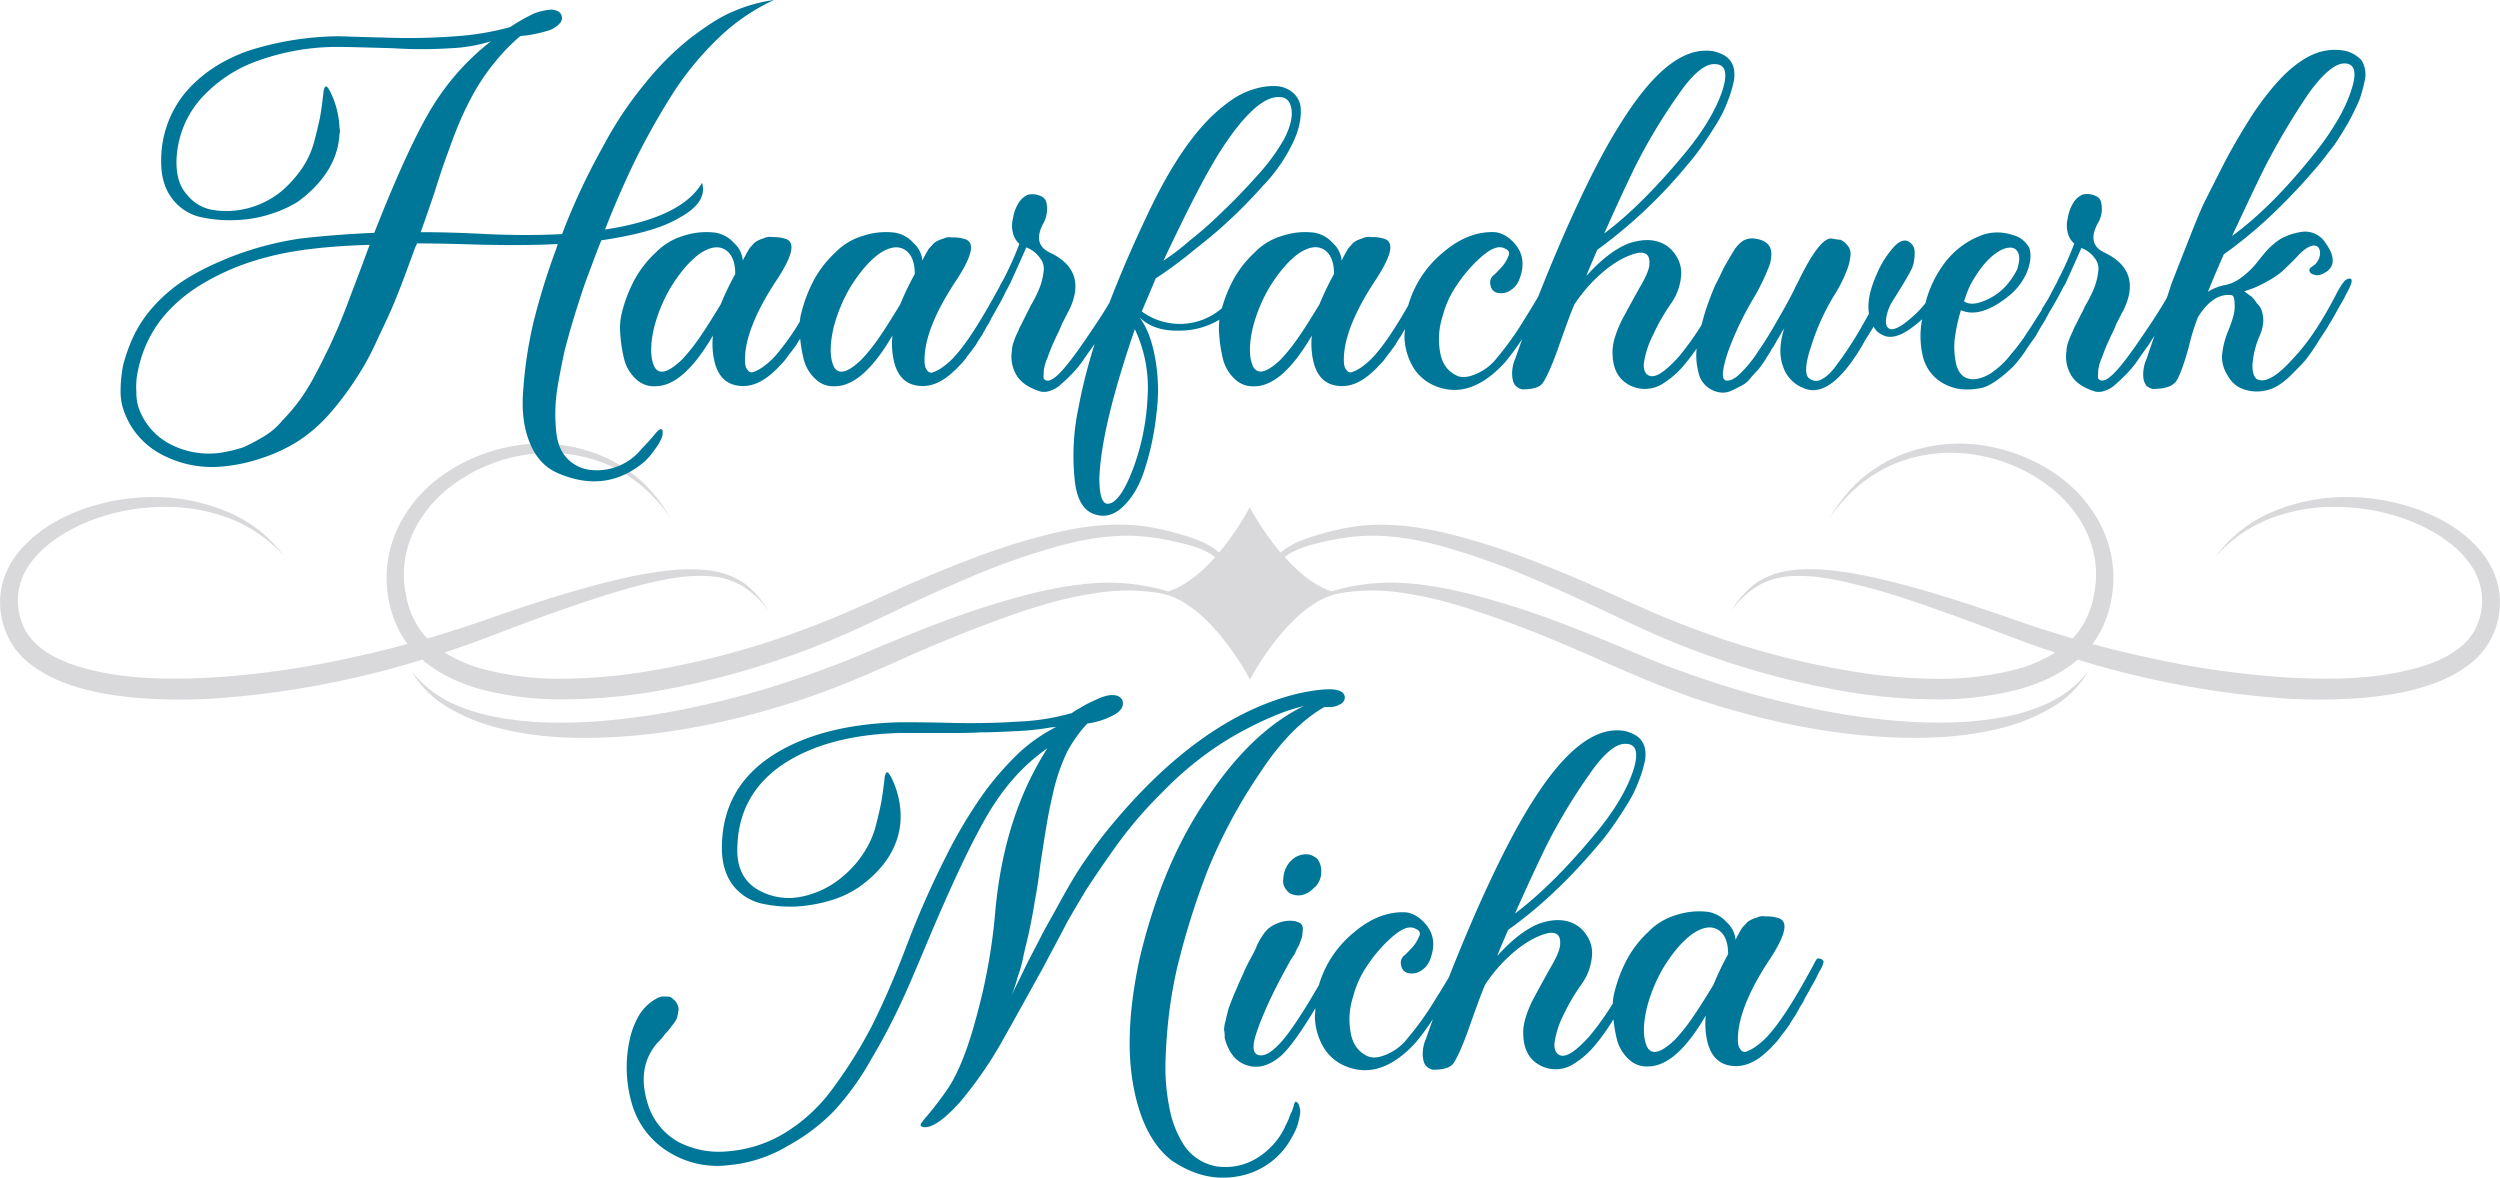 <svg id="Ebene_1" data-name="Ebene 1" xmlns="http://www.w3.org/2000/svg" viewBox="0 0 834.42 393.08"><defs><style>.cls-1{fill:#d9d8db;}.cls-1,.cls-2{fill-rule:evenodd;}.cls-2{fill:#079;}</style></defs><path class="cls-1" d="M698.15,225.77a308.59,308.59,0,0,0,69.81,13,187.43,187.43,0,0,0,24.85-.2c8.29-.72,16.68-2,24.75-5.05a43.47,43.47,0,0,0,11.51-6.33,25.25,25.25,0,0,0,8.22-11,26.5,26.5,0,0,0,1.5-13.49,27.51,27.51,0,0,0-5.45-12.3c-5.49-7-13.09-11.55-20.94-14.51a70.82,70.82,0,0,0-24.59-4.39,63.21,63.21,0,0,0-24.29,4.78,45.28,45.28,0,0,0-19.23,14.95A47.32,47.32,0,0,1,764.19,178a60.38,60.38,0,0,1,23.53-3.1,68.09,68.09,0,0,1,23,5.22c7.14,3.1,13.91,7.47,18.26,13.53a21.56,21.56,0,0,1,4,9.89A21.16,21.16,0,0,1,831.56,214c-2.49,6.52-9.18,10.77-16.31,13.31-14.6,5-31,5.3-46.88,4.43a301.11,301.11,0,0,1-47.67-6.89q-8.88-1.91-17.62-4.29c.38-.5.74-1,1.1-1.54a35.67,35.67,0,0,0,5.39-14.54,38.17,38.17,0,0,0-.64-15.31c-2.45-10-8.92-18.63-16.94-24.52A58.33,58.33,0,0,0,664.6,154,52.73,52.73,0,0,0,636,158.79a50,50,0,0,0-11.88,8.29,57.75,57.75,0,0,0-8.77,11.39,57,57,0,0,1,9.48-10.59,48.78,48.78,0,0,1,11.95-7.39,50,50,0,0,1,27.37-3.06,54.63,54.63,0,0,1,25,10.89c7.09,5.67,12.56,13.4,14.37,22.07a32.61,32.61,0,0,1,.17,13.13,29.91,29.91,0,0,1-4.66,12,26.13,26.13,0,0,1-2.59,3.15q-11.19-3.27-22.24-7.22c-15.43-5.29-31-10.39-47.08-13.74-8-1.52-16.34-2.8-24.66-1.75a26.25,26.25,0,0,0-11.69,4.25,31.2,31.2,0,0,0-8.14,9.16,30.67,30.67,0,0,1,8.75-8.22,24.66,24.66,0,0,1,11.28-3.24c7.93-.47,15.88,1.34,23.65,3.31s15.49,4.52,23.12,7.21,15.25,5.46,22.82,8.37q9.11,3.54,18.4,6.6a47.47,47.47,0,0,1-13.58,5.74,101.61,101.61,0,0,1-27.44,3,179.29,179.29,0,0,1-28-2.68,275.74,275.74,0,0,1-54.42-15.07c-8.87-3.33-17.34-7.26-26.14-11.25s-17.61-7.65-26.59-11.08a221.48,221.48,0,0,0-27.64-8.64c-9.43-2.16-19.31-3.42-29.09-2.22a87.49,87.49,0,0,0-14.21,3.24,46,46,0,0,0-6.89,2.61c-1.06.65-2.19,1.21-3.19,1.94-.44.37-.89.72-1.34,1.07a93.17,93.17,0,0,1-10.3-15.14A93.17,93.17,0,0,1,411.59,190c-.45-.35-.9-.7-1.34-1.07-1-.73-2.13-1.29-3.19-1.94a46,46,0,0,0-6.89-2.61A87.49,87.49,0,0,0,386,181.17c-9.78-1.2-19.66.06-29.09,2.22A222.53,222.53,0,0,0,329.23,192c-9,3.43-17.87,7.1-26.59,11.08S285.38,211,276.5,214.36a275.74,275.74,0,0,1-54.42,15.07,179.29,179.29,0,0,1-28,2.68,101.61,101.61,0,0,1-27.44-3,47.41,47.41,0,0,1-13.57-5.74q9.28-3.06,18.39-6.6c7.57-2.91,15.17-5.73,22.82-8.37s15.33-5.18,23.12-7.21,15.72-3.78,23.66-3.31a24.69,24.69,0,0,1,11.27,3.24,30.51,30.51,0,0,1,8.74,8.22,30.88,30.88,0,0,0-8.13-9.16A26.2,26.2,0,0,0,241.29,196c-8.32-1.05-16.61.23-24.66,1.75-16.1,3.35-31.65,8.45-47.07,13.74q-11.06,3.93-22.25,7.22a26.13,26.13,0,0,1-2.59-3.15,29.9,29.9,0,0,1-4.65-12,32.44,32.44,0,0,1,.16-13.13c1.82-8.67,7.28-16.4,14.37-22.07a54.63,54.63,0,0,1,25-10.89A50,50,0,0,1,207,160.49a48.78,48.78,0,0,1,12,7.39,56.64,56.64,0,0,1,9.48,10.59,57.32,57.32,0,0,0-8.76-11.39,50,50,0,0,0-11.89-8.29A52.73,52.73,0,0,0,179.18,154a58.33,58.33,0,0,0-27.39,10.64c-8,5.89-14.49,14.47-16.94,24.52a38.35,38.35,0,0,0-.64,15.31,35.69,35.69,0,0,0,5.4,14.54c.35.52.72,1,1.1,1.53q-8.76,2.39-17.63,4.3a301.11,301.11,0,0,1-47.67,6.89c-15.88.87-32.28.57-46.88-4.43-7.13-2.54-13.82-6.79-16.31-13.31a21.16,21.16,0,0,1-1.44-10.45,21.56,21.56,0,0,1,4-9.89c4.35-6.06,11.12-10.43,18.26-13.53a68.09,68.09,0,0,1,23-5.22A60.38,60.38,0,0,1,79.59,178a47.32,47.32,0,0,1,19.9,13.23,45.28,45.28,0,0,0-19.23-14.95A63.21,63.21,0,0,0,56,171.5a70.82,70.82,0,0,0-24.59,4.39c-7.85,3-15.45,7.49-20.94,14.51A27.51,27.51,0,0,0,5,202.7a26.5,26.5,0,0,0,1.5,13.49,25.33,25.33,0,0,0,8.22,11,43.53,43.53,0,0,0,11.52,6.33c8.06,3.07,16.45,4.33,24.74,5.05a187.3,187.3,0,0,0,24.84.2,308.57,308.57,0,0,0,69.82-13c5.59,4.83,12.5,7.92,19.26,9.83A105.53,105.53,0,0,0,194.2,239a185.17,185.17,0,0,0,29-2.62,276.5,276.5,0,0,0,55.71-15.83c8.95-3.53,17.75-7.8,26.28-11.85s17.27-7.93,26-11.58A235.59,235.59,0,0,1,358,187.87c9-2.48,18.36-4,27.64-3.27A82.79,82.79,0,0,1,399.46,187a43,43,0,0,1,6.62,2.08c1,.55,2.06,1,3,1.61.38.3.79.58,1.2.86-4.42,4.94-9.81,9.55-15.68,11.46A68.85,68.85,0,0,0,369,200.32c-11.66.92-22.94,3.93-34,7.36s-21.78,7.65-32.42,12c-5.37,2.19-10.56,4.51-15.8,6.58s-10.59,4-15.94,5.83a294.11,294.11,0,0,1-32.67,9.12,235.66,235.66,0,0,1-33.47,5.09c-11.23.82-22.59.81-33.64-1.25a61.7,61.7,0,0,1-16-4.95A37.1,37.1,0,0,1,142,229.56a34.39,34.39,0,0,0,12.21,12.17,64.28,64.28,0,0,0,16.17,6.69c11.33,3,23.08,3.74,34.68,3.38,23.28-.73,46.16-5.74,68.12-13,10.92-3.7,21.76-8.35,32.09-13s20.94-9,31.58-12.93,21.46-7.46,32.58-9.13a66.28,66.28,0,0,1,16.82-.84c1.95.15,3.89.4,5.82.72l-.18,0c16.52,2.8,30,28.78,30,28.78s13.51-26,30-28.78l-.18,0c1.93-.32,3.87-.57,5.82-.72a66.28,66.28,0,0,1,16.82.84c11.12,1.67,21.92,5.31,32.58,9.13s21.18,8.27,31.58,12.93,21.17,9.26,32.09,13c22,7.29,44.84,12.3,68.11,13,11.61.36,23.36-.41,34.69-3.38a64.28,64.28,0,0,0,16.17-6.69,34.39,34.39,0,0,0,12.21-12.17,37.1,37.1,0,0,1-13.11,10.53,61.7,61.7,0,0,1-16,4.95c-11,2.06-22.41,2.07-33.64,1.25a235.44,235.44,0,0,1-33.47-5.09,294.11,294.11,0,0,1-32.67-9.12c-5.35-1.83-10.69-3.71-15.94-5.83s-10.43-4.39-15.79-6.58c-10.65-4.34-21.37-8.59-32.43-12s-22.3-6.44-34-7.36a68.82,68.82,0,0,0-25.6,2.66c-5.87-1.91-11.26-6.52-15.67-11.46.4-.28.81-.56,1.19-.86,1-.62,2-1.06,3-1.61a43,43,0,0,1,6.62-2.08,82.79,82.79,0,0,1,13.84-2.37c9.28-.72,18.59.79,27.65,3.27a236.27,236.27,0,0,1,26.74,9.27q13.11,5.48,26,11.58c8.53,4.05,17.33,8.32,26.28,11.85a276.5,276.5,0,0,0,55.71,15.83,185.18,185.18,0,0,0,29,2.62,105.5,105.5,0,0,0,29.3-3.42C685.66,233.68,692.56,230.6,698.15,225.77Z" transform="translate(-4.68 -5.6)"/><path class="cls-2" d="M250.08,97.06a97.35,97.35,0,0,0-4.87,10.16c-2.33,3.81-4.66,7.62-7,11a60,60,0,0,1-5.92,7.41c-4.66,4.45-7.84,5.29-9.32,2.12q-1.9-4.45,0-12.71a51.7,51.7,0,0,1,5.72-13.76c3.17-5.08,6.35-8.68,9.52-11,3.18-2.11,5.93-2.75,8.26-1.48S250.08,92.82,250.08,97.06Zm59.92,0a95.31,95.31,0,0,0-4.87,10.16c-2.33,3.81-4.66,7.62-7,11a60,60,0,0,1-5.93,7.41c-4.66,4.45-7.83,5.29-9.31,2.12q-1.9-4.45,0-12.71a51.7,51.7,0,0,1,5.71-13.76c3.18-5.08,6.35-8.68,9.53-11,3.18-2.11,5.93-2.75,8.26-1.48S310,92.82,310,97.06Zm77.7,41.07A78.58,78.58,0,0,1,383.25,161c-2.54,7-5.08,11.22-7.62,12.49-.21,0-.64.21-.85.21-2.11.42-3.17-2.54-3.17-8.47.42-11.64,4.44-28.16,11.85-49.75A45.66,45.66,0,0,1,387.7,138.13Zm26.89-86,1.05-1.48C422,42,427.29,37.78,431.73,38c2.33,0,3.6,1.48,4,4q.63,4.13-2.54,10.16a66.55,66.55,0,0,1-8.9,12.07c-3.81,4.24-7.41,8.05-11,11.44a131.9,131.9,0,0,1-11.44,10.16A80.75,80.75,0,0,1,393,92.61C402.09,73.35,409.08,59.8,414.59,52.17Zm35.35,44.89a97.35,97.35,0,0,0-4.87,10.16c-2.33,3.81-4.65,7.62-7,11a60.94,60.94,0,0,1-5.93,7.41c-4.66,4.45-7.84,5.29-9.32,2.12q-1.9-4.45,0-12.71a51.7,51.7,0,0,1,5.72-13.76c3.17-5.08,6.35-8.68,9.53-11,3.17-2.11,5.92-2.75,8.25-1.48S449.94,92.82,449.94,97.06ZM550.3,61.49a189.51,189.51,0,0,1,14.61-24.35C569.56,30.37,573.59,27,576.76,27H577q5.4,0,2.54,8.89C577.4,42.22,573.37,49,567.66,56c-9.74,11.85-18.85,21-27.53,27.52C544.16,74.4,547.54,67.21,550.3,61.49ZM678,95.37a24.61,24.61,0,0,1-4.24,6.13,20,20,0,0,1-7.19,4.66c-2.76,1.06-4.87,1.06-6.36,0a44.91,44.91,0,0,1,2.12-5.5c3.39-6.14,7-10.16,10.8-11.86,2.75-1.06,4.45-.63,5.29,1.48C678.85,91.55,678.63,93.25,678,95.37Zm82.68-34.09a234.16,234.16,0,0,1,14.61-24.56c4.87-6.78,8.89-9.95,11.85-9.95q5.08,0,2.54,8.26c-1.9,6.35-5.93,13.33-11.64,20.74C768.3,68.05,759,77.58,749.67,84.36,753.48,76.31,757.08,68.48,760.68,61.28Zm-36.89,56.34c-1.62,4.71-2.49,7.21-2.49,7.39a13,13,0,0,0-1.27,6.35,5.67,5.67,0,0,0,1.06,3,4.89,4.89,0,0,0,2.11,1.06c3.6,0,6.14-.64,7.63-2.33,1.27-1.69,2.75-5.72,4.44-11.86a71.84,71.84,0,0,1,3-9.73c3.38-5.51,7.19-7.84,11-7.41,1.06,0,1.27,1.27,1.27,4,0,2.12-.84,4.66-2.11,7.83a27.59,27.59,0,0,0-2.12,8.47,11.38,11.38,0,0,0,1.91,6.56,9.53,9.53,0,0,0,4.44,4.24,13.62,13.62,0,0,0,12.28-.85,25.78,25.78,0,0,0,4.87-4c1.7-1.7,3.18-3.18,4.45-4.66a71.67,71.67,0,0,0,4.23-6.14c1.7-2.75,3-4.45,3.6-5.72.85-1.27,1.91-3.17,3.39-5.92a36.52,36.52,0,0,0,2.33-4.24c1.9-3.39,2.33-5.08,1.06-5.08a2.79,2.79,0,0,0-1.49.64c-.42.42-.63.84-1.05,1.27-.22.42-.64,1-1.28,2.11-4.86,9.53-9.73,17.15-14.82,22.45-4.86,5.5-8.68,8-11.43,7.41-1.48-.22-2.33-1.91-2.33-4.87a29.47,29.47,0,0,1,2.33-9.74,14,14,0,0,0,1.27-4.66,10,10,0,0,0-.42-3.6,5.4,5.4,0,0,0-1.7-2.75,11.06,11.06,0,0,0-1.9-2.33c-.64-.42-1.48-1.06-2.33-1.69a33.6,33.6,0,0,0,7.83-3.39A29.83,29.83,0,0,0,766.61,96c1-1.06,2.75-2.54,4.87-4.87,3-3.18,5.29-4.23,6.77-3.18.85.85,1.06,2.33.42,4a7.16,7.16,0,0,1-1.27,1.9c-.63.43-1.06.85-1.48,1.06A1.18,1.18,0,0,0,775.5,96c0,.21.21.64.84,1.06a13.9,13.9,0,0,0,1.49.42,5.17,5.17,0,0,0,2.75-.84,5,5,0,0,0,2.33-2.33c.84-1.91.21-4.45-1.91-7.41a8.08,8.08,0,0,0-8.68-3.81,20.11,20.11,0,0,0-6.56,2.32,24.09,24.09,0,0,0-4.87,4.24c-1.27,1.48-2.54,3.17-3.81,4.66a27.06,27.06,0,0,1-4.45,4,12.34,12.34,0,0,1-5.93,2.54,18.17,18.17,0,0,0-5.08,2.12c.43-1.06,2.12-5.3,5.3-12.49,10.79-7.63,21.59-17.79,32.39-30.7l4.44-5.72c1.49-2.12,3-4.66,4.66-7.41,1.48-2.75,2.75-5.29,3.81-7.83a51.14,51.14,0,0,0,1.91-7.2,9.15,9.15,0,0,0-1.27-5.93,10.75,10.75,0,0,0-5.72-3.18c-4.87-.84-9.74.22-14.61,3.6-5.08,3.39-10.16,9.11-15.66,17.15-3,4.66-5.93,9.53-8.9,15-2.75,5.3-5.08,10-7,13.77s-4,9.1-6.57,15.66c-2.54,6.35-4.23,10.8-5.08,12.92-.27,1-.76,2.44-1.39,4.31-2.57,4.59-6.25,10.07-10.67,16.44-5.51,7.83-9.11,11.64-11.22,11.22-.43,0-.85-.43-1.06-.64a4.53,4.53,0,0,1,0-1.69,7.28,7.28,0,0,1,.21-2.12,13.42,13.42,0,0,1,1.06-3.17c.42-1.27.85-2.33,1.27-3.39s1.06-2.33,1.69-3.81a34.69,34.69,0,0,0,1.91-4.24c.63-1.06,1.27-2.54,2.33-4.44,4.23-8.68,2.11-15.25-6.57-19.27-3.81-1.91-4.44-5.08-2.11-9.53A9.58,9.58,0,0,0,706.06,77a9.18,9.18,0,0,0,0-3.39A3.07,3.07,0,0,0,704.15,71a6.48,6.48,0,0,0-4.44-.43,7.11,7.11,0,0,0-3.18,3,13.22,13.22,0,0,0-1.69,4.87,9.34,9.34,0,0,0,0,4.87A6.82,6.82,0,0,0,697,86.9a100.55,100.55,0,0,1-5.29,11.85c-.17.35-.32.67-.44,1l-.09.1c-.22.64-.64,1.06-.85,1.69-.42.64-.85,1.7-1.48,2.76-.64,1.27-1.49,2.54-2.12,3.6a3.54,3.54,0,0,0-.64,1.27c-1.69,2.54-3.17,5.08-4.65,7.19a60.21,60.21,0,0,1-5.51,7.42,28.56,28.56,0,0,1-7,6.56c-2.55,1.48-4.87,2.12-7,1.69s-3.39-1.9-4.24-4.44a26.76,26.76,0,0,1-.63-8.47,59.12,59.12,0,0,1,2.12-10c4.23,1.9,9.52.42,15.88-4.66a20.6,20.6,0,0,0,6.14-8c1.27-3.17,1.48-5.71.84-8a8.48,8.48,0,0,0-5.71-4.45,15.53,15.53,0,0,0-9.32-.21,27.35,27.35,0,0,0-12.91,9.1,37.5,37.5,0,0,0-6.78,13.89,33,33,0,0,1-4.85,5c-3.38,3-5.71,4-7,3.6-1.06-.43-1.49-1.49-1.27-3.39a15.55,15.55,0,0,1,1.9-5.51q.63-.95,3.18-5.08c1.69-2.75,2.75-4.65,3.38-5.92a8.33,8.33,0,0,0,.85-2.76,16.09,16.09,0,0,0,.21-3.38,3.92,3.92,0,0,0-1.48-2.76c-1.48-1.27-3.39-.84-5.5,1.48a32,32,0,0,0-5.51,8.69c-2.33,5.08-3.39,9.73-2.75,13.55-2.12,3.81-3.81,6.77-5.29,9.1s-3.18,4.87-5.08,7.41c-1.91,2.75-3.6,4.45-5.3,5.29a3.48,3.48,0,0,1-4.23-.21c-1.48-.85-1.48-4.45.42-10.16a76.7,76.7,0,0,1,7.62-17.15,48.5,48.5,0,0,0,4.45-8.68,17.7,17.7,0,0,0,1.27-5.51,4.27,4.27,0,0,0-1.27-3.17A6.35,6.35,0,0,0,619,85.63a20.19,20.19,0,0,1-3-.43c-2.75-.21-6.57,4.87-11.43,15a18.16,18.16,0,0,0-1.06,2.12c-2.12,4.24-4.24,7.84-5.93,10.8s-3.6,6.14-5.93,9.53a41.81,41.81,0,0,1-6.14,7.62c-1.69,1.69-3.39,2.54-4.66,2.33-1.69-.21-1.48-3.39.64-9.74a105.38,105.38,0,0,1,8.89-18.42,73.78,73.78,0,0,0,5.08-10.8c.64-2.75.64-4.87-.42-6.14-.85-1.27-2.75-2.12-5.29-2.33a6.16,6.16,0,0,0-3.39.85,10.82,10.82,0,0,0-3.18,3.6c-1.06,1.69-1.9,3.17-2.75,4.66s-1.69,3.6-3.18,6.35q-1.57,3.5-3.17,8.25c-.55,1.63-1,3.38-1.49,5.2a94.33,94.33,0,0,1-7.67,10.68c-4.66,5.08-7.84,7.2-10,6.14-1.27-.63-1.9-2.33-1.48-4.65a31.25,31.25,0,0,1,3-8.9A67.11,67.11,0,0,1,562.36,107a18.59,18.59,0,0,0,3.39-9.1,10.47,10.47,0,0,0-1.69-7,10.64,10.64,0,0,0-4.87-4.24c-3-1.27-6.56-1.27-11,.22-4.23,1.69-8.89,5.08-14,10.79.63-1.9,1.9-4.65,3.6-8.68a163.71,163.71,0,0,0,30.27-28.58,67.63,67.63,0,0,0,4.45-5.71c1.48-2.12,3.17-4.66,4.87-7.41a41.34,41.34,0,0,0,4-8.05,38.62,38.62,0,0,0,2.12-7.2c.21-2.33,0-4.44-1.27-6.14-1.06-1.48-3-2.54-5.51-3.17-9.74-1.7-19.9,6.14-30.91,23.71-5.72,8.89-12.07,21.38-19.05,37.26-3.25,7.47-6.13,14.45-8.69,20.94-1.23,2.14-2.8,4.67-4.65,7.64A99.79,99.79,0,0,1,504.35,125a17.28,17.28,0,0,1-7.19,5.5c-2.55,1.06-4.66,1.27-6.36.42-3-1.48-4.87-4-5.5-8a24.42,24.42,0,0,1,.85-11.65A32.18,32.18,0,0,1,491,100.66a46.31,46.31,0,0,1,8.89-10c3.17-2.54,5.5-3.18,7.41-1.91a1.57,1.57,0,0,1,.84,2.33,13,13,0,0,1-1.69,3,40.93,40.93,0,0,1-3,3.18,3.21,3.21,0,0,0-1.27,3.6,2.94,2.94,0,0,0,2.75,2.54,5.29,5.29,0,0,0,3.81-.85,7,7,0,0,0,3-3.6c1.7-4.23,1.49-8-.84-11.22-2.12-2.75-4.66-4.44-7.41-4.65-5.72-.22-11.44,1.9-17.15,6.77a35.65,35.65,0,0,0-11.65,17.71c-4,7-7.52,12.39-10.79,16.17a24.7,24.7,0,0,1-4.24,4,13.79,13.79,0,0,1-3.81,2.11c-1.06.22-1.69-.42-2.33-1.69q-.63-1.91,0-6.35c1.06-6.35,4.45-14,10.38-22.87,5.5-8.46,6.35-12.91,2.32-13.76a11.81,11.81,0,0,0-3.81-.42,4.69,4.69,0,0,0-3,.42,9,9,0,0,0-2.12.85,4.79,4.79,0,0,0-1.69,1.48A6.76,6.76,0,0,0,454.39,89c-.21.43-.64,1.06-1.06,1.91a12.39,12.39,0,0,0-.85,1.69,8.94,8.94,0,0,0-3-5.93,10.63,10.63,0,0,0-5.93-3.38,24.14,24.14,0,0,0-11,1.06,21,21,0,0,0-9.1,5.5,36.36,36.36,0,0,0-7,8.89,46.24,46.24,0,0,0-3.93,9.72,21.45,21.45,0,0,1-26.77,1.08c2.12-4.87,3.6-8.47,4.66-11a150.89,150.89,0,0,0,13.13-9.74c3.81-3,7.41-5.93,10.79-9.1A158.07,158.07,0,0,0,426,67.84a54.37,54.37,0,0,0,10-14.18c2.33-4.66,3.17-8.9,2.75-12.71a7.61,7.61,0,0,0-2.33-4.23,9.42,9.42,0,0,0-5.08-2.33,20.44,20.44,0,0,0-7,.64,26.1,26.1,0,0,0-8.68,4,54.39,54.39,0,0,0-9.31,8.26c-6.35,7-12.7,17.14-18.84,30.27-4.91,10.3-9.05,20-12.54,29.09-2.49,4.23-5.81,9.14-9.69,14.74-5.51,7.83-9.11,11.64-11.23,11.22-.42,0-.84-.43-1-.64a4.33,4.33,0,0,1,0-1.69,7.28,7.28,0,0,1,.21-2.12,13.42,13.42,0,0,1,1.06-3.17c.42-1.27.84-2.33,1.27-3.39s1.05-2.33,1.69-3.81a34.69,34.69,0,0,0,1.91-4.24c.63-1.06,1.27-2.54,2.32-4.44,4.24-8.68,2.12-15.25-6.56-19.27-3.81-1.91-4.45-5.08-2.12-9.53A9.21,9.21,0,0,0,354,77a8.77,8.77,0,0,0,0-3.39,3,3,0,0,0-1.9-2.54,6.51,6.51,0,0,0-4.45-.43,7.09,7.09,0,0,0-3.17,3,13.23,13.23,0,0,0-1.7,4.87,9.56,9.56,0,0,0,0,4.87,6.9,6.9,0,0,0,2.12,3.6,100.55,100.55,0,0,1-5.29,11.85l-.17.35a13.42,13.42,0,0,0-1.1,2c-5.51,10.16-10.17,17.79-14.4,22.66a24.32,24.32,0,0,1-4.23,4,13.83,13.83,0,0,1-3.82,2.11c-1.05.22-1.69-.42-2.32-1.69q-.64-1.91,0-6.35c1-6.35,4.44-14,10.37-22.87,5.5-8.46,6.35-12.91,2.33-13.76a11.81,11.81,0,0,0-3.81-.42,4.71,4.71,0,0,0-3,.42,8.89,8.89,0,0,0-2.11.85,4.8,4.8,0,0,0-1.7,1.48A7.05,7.05,0,0,0,314.44,89c-.21.43-.63,1.06-1.06,1.91a11.85,11.85,0,0,0-.84,1.69,8.91,8.91,0,0,0-3-5.93,10.64,10.64,0,0,0-5.92-3.38,24.12,24.12,0,0,0-11,1.06,21,21,0,0,0-9.11,5.5,36.09,36.09,0,0,0-7,8.89,47.68,47.68,0,0,0-4.24,10.8,16.25,16.25,0,0,0-.62,3.38,82.49,82.49,0,0,1-7.64,10.81,24.32,24.32,0,0,1-4.23,4,13.79,13.79,0,0,1-3.81,2.11c-1.06.22-1.7-.42-2.33-1.69q-.63-1.91,0-6.35c1.06-6.35,4.45-14,10.37-22.87,5.51-8.46,6.36-12.91,2.33-13.76a11.81,11.81,0,0,0-3.81-.42,4.67,4.67,0,0,0-3,.42,9,9,0,0,0-2.12.85,4.79,4.79,0,0,0-1.69,1.48A6.76,6.76,0,0,0,254.53,89c-.22.43-.64,1.06-1.06,1.91a11.24,11.24,0,0,0-.85,1.69,8.94,8.94,0,0,0-3-5.93,10.66,10.66,0,0,0-5.93-3.38,24.14,24.14,0,0,0-11,1.06,21,21,0,0,0-9.1,5.5,35.89,35.89,0,0,0-7,8.89,47.68,47.68,0,0,0-4.24,10.8,21.55,21.55,0,0,0-.63,7.62,47.52,47.52,0,0,0,1.27,8.26,13.57,13.57,0,0,0,3.81,6.56,8.59,8.59,0,0,0,6.56,2.54c6.36,0,12.71-5.71,19.27-16.93a26.57,26.57,0,0,0,.42,8.25c1.06,4.87,3.6,7.84,7.84,8.47,4,.64,8-.85,12.07-4.66a20,20,0,0,0,2.11-2.11,19.3,19.3,0,0,0,1.91-2.12c.42-.64,1.06-1.48,1.9-2.54.64-.85,1.27-1.7,1.7-2.33a17.28,17.28,0,0,1,1.18-1.9,47,47,0,0,0,1.15,6.77,13.42,13.42,0,0,0,3.81,6.56,8.57,8.57,0,0,0,6.56,2.54c6.35,0,12.7-5.71,19.27-16.93a26,26,0,0,0,.42,8.25c1.06,4.87,3.6,7.84,7.83,8.47,4,.64,8.05-.85,12.07-4.66a20,20,0,0,0,2.12-2.11,19.27,19.27,0,0,0,1.9-2.12c.43-.64,1.06-1.48,1.91-2.54.63-.85,1.27-1.7,1.69-2.33a32.56,32.56,0,0,1,1.91-3c.63-1.28,1.27-2.12,1.48-2.76a15.69,15.69,0,0,0,1.69-3c.85-1.48,1.49-2.54,1.7-3s.85-1.48,1.69-3c.85-1.69,1.27-2.54,1.48-3a20.35,20.35,0,0,0,1.09-2.07,5.47,5.47,0,0,0,.4-.69c.42-1,2.33-5.08,5.29-11.85a9.57,9.57,0,0,1,4.45,3.39A5.61,5.61,0,0,1,353,96.21a22,22,0,0,1-1.27,5.29,44.3,44.3,0,0,1-3.18,6.36c0,.21-.64,1.27-1.48,3l-1.7,3.39c-.42.63-.63,1.48-1.27,2.75s-.84,2.12-1.27,3.18a10.62,10.62,0,0,0-.42,2.54,12.11,12.11,0,0,0,1.91,8.68c1.69,2.33,4.23,3.81,7.62,4.87a5.5,5.5,0,0,0,3.17-.22,9.26,9.26,0,0,0,3.6-2.11c1.27-1.06,2.54-2.33,3.6-3.39a34.82,34.82,0,0,0,4-4.87c1.27-1.9,2.54-3.6,3.6-5.08l.19-.32a175.67,175.67,0,0,0-5.48,21.49,77.34,77.34,0,0,0-1.27,23.71c.63,6.78,3,10.8,7,11.86,3.38,1.06,6.56,0,9.52-3,3.18-3.18,5.51-7.41,7.2-13.13a91.47,91.47,0,0,0,3.6-17.57,59.31,59.31,0,0,0-.42-18.42c-1.06-5.93-2.75-10.38-5.29-13.76,3.59,3.59,8.68,4.86,15,4.44a25.53,25.53,0,0,0,11.72-3.61,25.22,25.22,0,0,0-.08,4.88,48.49,48.49,0,0,0,1.27,8.26A13.57,13.57,0,0,0,416.7,132a8.61,8.61,0,0,0,6.57,2.54c6.35,0,12.7-5.71,19.26-16.93a26.26,26.26,0,0,0,.43,8.25c1.05,4.87,3.59,7.84,7.83,8.47,4,.64,8-.85,12.07-4.66a20,20,0,0,0,2.11-2.11,19.3,19.3,0,0,0,1.91-2.12c.42-.64,1.06-1.48,1.91-2.54.63-.85,1.27-1.7,1.69-2.33a32.11,32.11,0,0,1,1.9-3c.46-.92.92-1.62,1.22-2.17-.06.78-.11,1.57-.16,2.38a21,21,0,0,0,2.54,9.74,15.32,15.32,0,0,0,7.41,6.77q11.76,5.09,23.5-7.62a82.6,82.6,0,0,0,5.9-8c-.81,2.23-1.57,4.39-2.3,6.48a12.41,12.41,0,0,0-1.05,6.35c.21,1.48.63,2.54,1.27,3a4,4,0,0,0,2.11,1.06c3.39,0,5.72-.63,6.78-2.12s3-5.5,5.29-12.06c2.54-7.2,4.23-11.86,5.29-14.19a53.41,53.41,0,0,1,5.51-7c4.87-5.08,9.53-8.25,14-9.73,3.81-1.27,5.72-.22,5.51,3.17,0,1.7-1.06,4.24-3.18,7.83-1.9,3.39-4,7.2-6.14,11.23-1.9,4-3,7.41-3,10.37,0,5.29,1.69,8.89,5.5,11a11.08,11.08,0,0,0,11.65-.64,28.76,28.76,0,0,0,6.35-5.5,72.53,72.53,0,0,0,4.59-6,21.61,21.61,0,0,0,.55,7.74,8.35,8.35,0,0,0,4.66,6.14,8.69,8.69,0,0,0,3.38.85,6.67,6.67,0,0,0,3.39-.85c1.06-.42,2.12-1.06,3-1.48a7.92,7.92,0,0,0,3-2.54,36.33,36.33,0,0,1,2.54-2.75c.63-.85,1.48-1.91,2.54-3.6.85-1.48,1.69-2.54,1.91-3.18a24.53,24.53,0,0,0,1.9-3.17,25.74,25.74,0,0,0,1.48-2.54,2.79,2.79,0,0,1,.43-.64c.21-.21.21-.42.42-.63-1.48,4.87-1.69,8.89-.42,12.49a11.61,11.61,0,0,0,7,7.41q8.9,3.81,19.69-14.61a31.49,31.49,0,0,1,1.91-3.18c.84-1.48,1.48-2.33,1.69-2.75a5.87,5.87,0,0,0,2.54,2.54c2.75,1.7,6.14.85,10.38-2.33a30.45,30.45,0,0,0,3.27-2.7,29.37,29.37,0,0,0,.3,12.65,14,14,0,0,0,7.84,9.32,15.41,15.41,0,0,0,6.56,1.48,23.85,23.85,0,0,0,5.72-.63,19.65,19.65,0,0,0,5.29-3,49.77,49.77,0,0,0,4.66-4,46.4,46.4,0,0,0,4-5.08c1.48-2.33,2.75-4,3.39-4.87.63-1.06,1.48-2.75,3-5.08,1.27-2.33,1.91-3.6,2.12-3.81,2.2-3.72,3.58-6.36,4.27-7.81a5.14,5.14,0,0,0,.71-1.09c.42-1,2.33-5.08,5.29-11.85a9.57,9.57,0,0,1,4.45,3.39A5.57,5.57,0,0,1,705,96.21a21.54,21.54,0,0,1-1.27,5.29,44.3,44.3,0,0,1-3.18,6.36,31.6,31.6,0,0,1-1.48,3c-.85,1.69-1.48,3-1.69,3.39-.43.63-.64,1.48-1.27,2.75a30.83,30.83,0,0,0-1.27,3.18,10.16,10.16,0,0,0-.43,2.54,12.11,12.11,0,0,0,1.91,8.68c1.69,2.33,4.23,3.81,7.62,4.87a5.53,5.53,0,0,0,3.18-.22,9.31,9.31,0,0,0,3.59-2.11c1.27-1.06,2.54-2.33,3.6-3.39a35.52,35.52,0,0,0,4-4.87c1.27-1.9,2.54-3.6,3.6-5.08C722.44,119.68,723.09,118.73,723.79,117.62Z" transform="translate(-4.68 -5.6)"/><path class="cls-2" d="M124.74,96.21c-1.48,4-2.75,7.2-3.6,9.53s-2.11,5.5-3.6,9.1c-1.69,3.81-3,6.78-4.23,9.11-1.06,2.33-2.54,5.08-4.23,8.25a70.54,70.54,0,0,1-4.87,7.63,65.7,65.7,0,0,1-5.3,6.14,23.44,23.44,0,0,1-6.14,5.29,67.93,67.93,0,0,1-6.77,3.6,49.73,49.73,0,0,1-8,1.9A28.08,28.08,0,0,1,61,153.59a21.76,21.76,0,0,1-10.17-12.28,16.13,16.13,0,0,1-.63-4.87,25.32,25.32,0,0,1,.63-7.62A40.79,40.79,0,0,1,54,119.5a39.52,39.52,0,0,1,6.56-9.74,50.87,50.87,0,0,1,10.8-8.89,80.3,80.3,0,0,1,22-9.32c8.26-2.32,19.9-3.81,34.72-4.23C127.28,89.23,126.23,92.4,124.74,96.21Zm50-81.51a91.18,91.18,0,0,1-18,3,208.45,208.45,0,0,1-23.92.43c-9.32-.21-14.4-.43-14.82-.43a101.5,101.5,0,0,0-30.49,4.87c-8.89,3.18-15.88,7.84-21.17,14.19A35.44,35.44,0,0,0,58.48,59.8c0,4.87,1.27,9.1,3.81,12.28A16.37,16.37,0,0,0,71.39,78a44.94,44.94,0,0,0,12.07,1.06A41.93,41.93,0,0,0,95.1,77a39.16,39.16,0,0,0,8.89-4c8.69-6.35,13.55-14,14-22.65a3.63,3.63,0,0,0,0-2.12,29.48,29.48,0,0,0-3-11.85c-1.27-2.54-1.9-2.54-2.32-.22-.43,3.81-.85,7-1.28,9.11-.42,1.9-1.05,4.66-1.9,7.83a29.76,29.76,0,0,1-4,8.68,40.06,40.06,0,0,1-6.35,7.2,29.28,29.28,0,0,1-11,5.93,28.75,28.75,0,0,1-11.86.85,13.76,13.76,0,0,1-9.1-5.09c-2.54-2.75-3.6-6.35-3.6-11a32.72,32.72,0,0,1,7.62-20.53A46,46,0,0,1,90.66,25.92a77.92,77.92,0,0,1,26.88-4.66c3.82,0,10,.22,18.21.43a148.49,148.49,0,0,0,19.48,0,51.51,51.51,0,0,0,13.34-2.33A81.82,81.82,0,0,0,149.3,40.74q-7.94,12.7-19.69,42.56c-9.31.42-17.36,1.06-24.56,1.9a105.19,105.19,0,0,0-29.21,8.68,79.85,79.85,0,0,0-9.11,4.87,51.33,51.33,0,0,0-10.8,9.11A42.3,42.3,0,0,0,49.16,118a57.23,57.23,0,0,0-3.39,9.53,45.45,45.45,0,0,0-.84,8.25,19.82,19.82,0,0,0,.63,5.51,26.13,26.13,0,0,0,12.07,15.45,35.85,35.85,0,0,0,20.11,4.66,56,56,0,0,0,14.61-3,53.13,53.13,0,0,0,12.07-5.72,50.86,50.86,0,0,0,10.37-9.1,97.16,97.16,0,0,0,8.47-11.22,86.81,86.81,0,0,0,7.41-13.55c2.54-5.3,4.87-10.17,6.56-14.61,1.91-4.66,3.82-10,6.14-16.31a.64.64,0,0,0,.22-.42.77.77,0,0,0,.21-.63c7.2,0,14.18.21,21,.42,9.31.21,18,.21,26-.21a.77.77,0,0,1-.21.63c0,.43-.21.64-.21.85a229.41,229.41,0,0,0-7.63,24.56,142.76,142.76,0,0,0-3.38,22c-.64,7.2,0,13.12,2.11,18.21,1.91,4.87,5.08,8.46,9.74,10.37,10.59,4.45,20.12,3.18,28.58-4a22.41,22.41,0,0,0,3.39-4,16.36,16.36,0,0,0,2.54-4.44c.21-1.48.21-2.12-.21-2.33-.63-.21-1.27.42-2.33,1.69s-2.54,3-4.23,4.66a19.2,19.2,0,0,1-17.15,7.2,12.46,12.46,0,0,1-9.53-6.14c-1.27-2.12-1.9-4.87-2.12-8.68a54.91,54.91,0,0,1,.43-11.65q.94-6,2.54-13.33,1.91-7.31,3.81-13.34c1.27-4,2.54-8,4-11.86,1.91-5.08,3.39-9.1,4.45-11.64,11.43-1.7,20.11-4,25.83-7.41,5.93-3.18,8.68-6.78,8-10.8a2.25,2.25,0,0,0-.21-.85c0-.21,0-.21-.21.21-4.66,7.63-15.46,12.71-32.18,15.25,3.39-8.68,6.77-16.3,10.16-23.29,3.39-6.78,7.2-13.76,11.86-21.17a102,102,0,0,1,15.66-19.27A67.17,67.17,0,0,1,263,5.6a51.58,51.58,0,0,0-13.55,3.81c-4.65,1.9-9.31,5.08-14.6,9.1a95.11,95.11,0,0,0-14.61,14.61,123.05,123.05,0,0,0-14.4,21.6,216.42,216.42,0,0,0-13.55,29q-11.43.63-25.41,0c-7.83-.42-15-.63-21.8-.63,1.27-3.39,2.75-7.84,4.66-13.34C151.42,64.24,152.9,60,154,57s2.33-6.56,4.23-11a97.54,97.54,0,0,1,5.3-10.58,71.18,71.18,0,0,1,6.35-9.11,66,66,0,0,1,8.47-8.68A41.57,41.57,0,0,0,187,16a8.69,8.69,0,0,0,4.44-2.54,2.53,2.53,0,0,0,.43-3.18c-.43-.84-1.48-1.27-3-1.48A20.37,20.37,0,0,0,183.18,10a58.81,58.81,0,0,0-8.26,4.66Z" transform="translate(-4.68 -5.6)"/><path class="cls-2" d="M520.53,288.44a190.12,190.12,0,0,1,14.64-24.39c4.66-6.79,8.69-10.18,11.87-10.18h.21q5.41,0,2.55,8.91c-2.12,6.36-6.15,13.15-11.88,20.15-9.75,11.87-18.87,21-27.57,27.57C514.38,301.38,517.78,294.17,520.53,288.44Zm60.94,35.63a97.77,97.77,0,0,0-4.88,10.18c-2.33,3.81-4.66,7.63-7,11a60.94,60.94,0,0,1-5.93,7.42c-4.67,4.45-7.85,5.3-9.33,2.12q-1.92-4.45,0-12.73a51.85,51.85,0,0,1,5.72-13.78c3.18-5.09,6.36-8.7,9.54-11,3.19-2.12,5.94-2.76,8.28-1.48S581.47,319.83,581.47,324.07Zm-136.6,10.36c-5.43,9.38-9.55,15.52-12.35,18.69-3,3.39-5.51,5.09-7.63,4.67s-2.33-3-.85-7.43C426.16,344,430,335.73,435.49,326c.64-1.06,1.28-1.91,1.49-2.34a13.69,13.69,0,0,1,1.27-2.54c.42-1.27.85-2.12,1.06-3,0-.64.21-1.48.21-2.33a2.6,2.6,0,0,0-.63-1.91,6.29,6.29,0,0,0-2.12-.85,10.47,10.47,0,0,0-6.37,1.06,8.49,8.49,0,0,0-3.6,2.76,24.63,24.63,0,0,0-2.55,4.24,24.14,24.14,0,0,1-1.27,2.76c-.64,1.27-1.27,2.33-1.7,3.18s-1.06,2.12-1.69,3.6-1.28,2.76-1.7,3.82-1.06,2.33-1.7,4c-.63,1.48-1.06,2.76-1.48,3.82-.21,1.06-.64,2.33-.85,3.6a13.2,13.2,0,0,0-.63,3.39,11.35,11.35,0,0,1,.21,2.76c1.27,4.88,3.81,8.06,7.42,9.12,3.6,1.27,7.63.21,11.66-3.39,2.66-2.51,6.44-7.69,11.21-15.67q-.09,1.33-.18,2.73a20.91,20.91,0,0,0,2.55,9.76,15.27,15.27,0,0,0,7.42,6.78q11.78,5.08,23.54-7.63a82,82,0,0,0,5.9-8c-.81,2.23-1.57,4.4-2.3,6.49a12.5,12.5,0,0,0-1.06,6.36c.22,1.49.64,2.55,1.28,3a4.05,4.05,0,0,0,2.12,1.07c3.39,0,5.72-.64,6.78-2.13s3-5.51,5.3-12.08c2.55-7.21,4.25-11.88,5.31-14.21a52,52,0,0,1,5.51-7c4.88-5.09,9.54-8.27,14-9.76,3.81-1.27,5.72-.21,5.51,3.18,0,1.7-1.06,4.25-3.18,7.85-1.91,3.39-4,7.21-6.15,11.24-1.91,4-3,7.42-3,10.39,0,5.3,1.7,8.91,5.51,11a11.08,11.08,0,0,0,11.67-.64,28.37,28.37,0,0,0,6.36-5.51,67.07,67.07,0,0,0,6.15-8.48l.43-.67a46.66,46.66,0,0,0,1.13,6.61,13.58,13.58,0,0,0,3.82,6.57,8.58,8.58,0,0,0,6.57,2.54c6.36,0,12.72-5.72,19.3-17a26.7,26.7,0,0,0,.42,8.27c1.06,4.88,3.61,7.85,7.85,8.48,4,.64,8.06-.85,12.09-4.66a22.3,22.3,0,0,0,2.12-2.12,21.45,21.45,0,0,0,1.91-2.12c.42-.64,1.06-1.49,1.91-2.55.63-.85,1.27-1.7,1.69-2.33a32.49,32.49,0,0,1,1.91-3c.64-1.27,1.27-2.12,1.48-2.76a14.91,14.91,0,0,0,1.7-3c.85-1.48,1.49-2.54,1.7-3s.85-1.48,1.69-3l1.49-3a8.53,8.53,0,0,0,1.27-2.76c.21-.43,0-.85-.63-1.27a3.63,3.63,0,0,0-1.28-.22c-.42.22-.85,1.06-1.48,2.34-5.52,10.18-10.18,17.81-14.42,22.69a24.42,24.42,0,0,1-4.24,4,14.31,14.31,0,0,1-3.82,2.12c-1.06.21-1.7-.43-2.33-1.7q-.65-1.9,0-6.36c1.06-6.36,4.45-14,10.39-22.9,5.51-8.49,6.36-12.94,2.33-13.79a11.84,11.84,0,0,0-3.82-.42,4.71,4.71,0,0,0-3,.42,9.12,9.12,0,0,0-2.12.85,4.9,4.9,0,0,0-1.69,1.48,6.92,6.92,0,0,0-1.28,1.49c-.21.42-.63,1.06-1.06,1.91a11.85,11.85,0,0,0-.84,1.69,8.91,8.91,0,0,0-3-5.93,10.72,10.72,0,0,0-5.94-3.4,24.36,24.36,0,0,0-11,1.06,21.17,21.17,0,0,0-9.12,5.52,36,36,0,0,0-7,8.9,47.83,47.83,0,0,0-4.24,10.82,17.59,17.59,0,0,0-.68,4.27,94.63,94.63,0,0,1-7.87,11c-4.67,5.09-7.85,7.21-10,6.15-1.27-.64-1.91-2.33-1.49-4.67a31.57,31.57,0,0,1,3-8.9A67.83,67.83,0,0,1,532.62,334a18.66,18.66,0,0,0,3.39-9.12,10.44,10.44,0,0,0-1.69-7,10.66,10.66,0,0,0-4.88-4.24c-3-1.28-6.57-1.28-11,.21-4.24,1.69-8.9,5.09-14,10.81.63-1.9,1.9-4.66,3.6-8.69,10.18-7.21,20.36-16.75,30.33-28.63a68.07,68.07,0,0,0,4.45-5.73c1.49-2.12,3.18-4.66,4.88-7.42a40.66,40.66,0,0,0,4-8.06,38.7,38.7,0,0,0,2.12-7.21c.21-2.33,0-4.45-1.27-6.15-1.06-1.48-3-2.54-5.52-3.18-9.75-1.7-19.93,6.15-31,23.75C510.35,282.29,504,294.8,497,310.71c-3.25,7.48-6.13,14.47-8.69,21-1.24,2.15-2.81,4.68-4.67,7.66a99.23,99.23,0,0,1-9.12,12.72,17.39,17.39,0,0,1-7.21,5.52c-2.54,1.05-4.66,1.27-6.36.42-3-1.49-4.88-4-5.51-8.06a24.33,24.33,0,0,1,.85-11.66,32.55,32.55,0,0,1,4.87-10.61,46.69,46.69,0,0,1,8.91-10c3.18-2.55,5.51-3.19,7.42-1.91a1.57,1.57,0,0,1,.85,2.33,13.27,13.27,0,0,1-1.7,3,39.07,39.07,0,0,1-3,3.18,3.22,3.22,0,0,0-1.28,3.61,3,3,0,0,0,2.76,2.54,5.31,5.31,0,0,0,3.82-.85,7.12,7.12,0,0,0,3-3.6c1.69-4.24,1.48-8.06-.85-11.24-2.12-2.76-4.67-4.46-7.42-4.67-5.73-.21-11.46,1.91-17.18,6.79A35.61,35.61,0,0,0,444.87,334.43Z" transform="translate(-4.68 -5.6)"/><path class="cls-2" d="M444.19,301a7,7,0,0,0,1.48-4.45,6.71,6.71,0,0,0-1.27-4.24,2.68,2.68,0,0,0-.85-.64,5.23,5.23,0,0,0-4-.85,6.8,6.8,0,0,0-4,2.12,8.41,8.41,0,0,0-1.06,1.28,9.25,9.25,0,0,0-1.48,4.66,4.5,4.5,0,0,0,1.27,4c0,.21.42.42.85.85a6.27,6.27,0,0,0,4,.63,7.81,7.81,0,0,0,4-2.33A4.82,4.82,0,0,0,444.19,301Z" transform="translate(-4.68 -5.6)"/><path class="cls-2" d="M342.27,337.8l-.3.69A6.21,6.21,0,0,1,342.27,337.8Zm0,0a37,37,0,0,0,2-5.89,46.87,46.87,0,0,0,2.12-7.84c.64-2.76,1.27-5.09,1.7-7.21.42-1.91.85-4,1.27-6.36s.64-3.61.64-3.82c.63-3.18,1.27-7.21,1.91-12.51.84-5.31,1.48-9.76,2.12-13.37.63-3.81,1.48-7.84,2.54-12.3a65.61,65.61,0,0,1,4.24-11.87,45,45,0,0,1,6.79-9.54,26.16,26.16,0,0,0,8.69-2.76c2.76-1.49,3.61-3.18,3-5.09a3.39,3.39,0,0,0-1.91-1.49,7,7,0,0,0-3,0,15,15,0,0,0-3.61,1.28c-1.06.42-2.33,1.06-3.6,1.69-1.06.64-2.13,1.28-3,1.7l-1.91,1.27h-.21a74.3,74.3,0,0,1-17.61,2.76c-6.36.42-13.78.64-22.48.42s-14.2-.21-16.75-.21c-17.81.43-32.45,4.24-43.26,11.45s-16.33,17.39-16.33,30.54c0,5.09,1.27,9.12,3.6,12.3a17,17,0,0,0,9.33,6.15,45.12,45.12,0,0,0,12.09,1.06A51.61,51.61,0,0,0,282.38,306a34.66,34.66,0,0,0,8.9-4.24c8.7-6.15,13.58-13.78,14-22.69V277.2a29.67,29.67,0,0,0-3-11.88c-1.27-2.54-1.91-2.54-2.33-.21q-.64,5.73-1.27,8.91c-.43,2.12-1.06,4.88-1.91,8.06a31.59,31.59,0,0,1-4,8.48,33.86,33.86,0,0,1-6.36,7.21A30.52,30.52,0,0,1,271.56,305a20.62,20.62,0,0,1-14.84-3c-4-2.75-6.15-7.21-5.94-13.36.21-11.66,5.09-21,15-27.78,9.76-6.57,22.91-10.18,39-10.6h13.36c5.72,0,10.39,0,13.78-.22,3.61,0,7.64-.21,12.09-.42a85.89,85.89,0,0,0,11.66-1.27,5.33,5.33,0,0,0,1.7-.21,55.51,55.51,0,0,0-12.09,8.27A100.69,100.69,0,0,0,333.27,270a157.42,157.42,0,0,0-12.93,21.63A302.58,302.58,0,0,0,307,322c-3.82,10-7.64,18.66-11.24,25.87A152.53,152.53,0,0,1,283,368.39a56.05,56.05,0,0,1-15.9,15.06,42.68,42.68,0,0,1-18.88,6.36,29.66,29.66,0,0,1-17-3,21.78,21.78,0,0,1-10.18-12.3c-2.76-8.48-1.7-15.27,3-20.78a23.26,23.26,0,0,0,2.75-3.18,15.88,15.88,0,0,0,2.12-2.55,10.37,10.37,0,0,0,1.7-2.54,12.16,12.16,0,0,0,.42-2.12,3,3,0,0,0-.21-2.34,3.93,3.93,0,0,0-1.48-1.91,2.25,2.25,0,0,0-2.12-.84,5.05,5.05,0,0,0-3,.42,15.39,15.39,0,0,0-6.79,6.79,26.64,26.64,0,0,0-2.54,7,43.32,43.32,0,0,0,.85,22.05,27.75,27.75,0,0,0,12.3,15.69A30.55,30.55,0,0,0,248,394.48a46.06,46.06,0,0,0,19.51-6.37A64.29,64.29,0,0,0,283,376.45a90.21,90.21,0,0,0,12.51-17.39,206.22,206.22,0,0,0,9.76-18.45c2.33-4.88,5.09-11.45,8.48-19.51,8.7-20.78,15.7-35.42,21-44.32,5.51-9.12,11.87-16.12,19.51-21.42-9.76,15.27-15.48,33.29-17.39,54.5a192.36,192.36,0,0,1-6.15,34.57c-2.76,10.6-5.94,18.66-9.33,24a114.09,114.09,0,0,1-7.21,9.54,23.37,23.37,0,0,0-1.7,2.12c-.85.85-.64,1.49.42,1.7,2.76.43,7-2.54,12.31-8.48a133.21,133.21,0,0,0,15-22.06c4.46-7.84,8.49-15.27,12.51-22.48,3.82-7.21,6.58-12.3,8.06-15.27q2.55-4.44,6.37-10.81c2.75-4.24,5.93-8.91,10-14.63a137.84,137.84,0,0,1,15.27-17.82,113.07,113.07,0,0,1,15.06-13.15,104.78,104.78,0,0,1,13.78-8.48,109.7,109.7,0,0,1,11.24-5.09c2.76-1.06,5.31-1.7,7.43-2.33-11.67,5.72-22.48,15.9-32.45,31C397.32,287,389.9,305,385,325.76c-3.39,15.91-4.24,29.91-2.12,41.78,2.12,12.09,6.57,20.57,12.94,25.45,7,4.67,14,6.58,21.63,5.3a25.17,25.17,0,0,0,17.17-11c1.7-2.76,3-5.09,3.4-7.22.63-2.33.85-3.81.42-4.87-.21-1.06-.63-1.7-1.27-1.91a.21.21,0,0,0-.21.21,1.64,1.64,0,0,0-.43,1.06l-.63,1.91a14.64,14.64,0,0,0-1.06,2.54c-.43,1.06-1.06,2.13-1.49,3.19a24.67,24.67,0,0,1-9.54,10.18,20.15,20.15,0,0,1-12.94,2.54,16.53,16.53,0,0,1-10.81-6.79A34.6,34.6,0,0,1,395,375.39a69.05,69.05,0,0,1-1.28-16.54q.33-8.6,1.28-15.91c.63-4.88,1.48-9.54,2.54-14.21a257.28,257.28,0,0,1,10.39-33.08,175.2,175.2,0,0,1,17.39-32.23c6.79-10.4,14-17.61,21.42-21.85h1.7a6.19,6.19,0,0,0,3.39-.85,2.55,2.55,0,0,0,1.7-2.54c-.43-3-5.51-3.18-14.85-1.27-22.26,5.09-44.11,20.57-65.1,46.65-2.55,3.18-5.09,6.79-7.85,10.82-2.54,3.81-5.09,8.27-7.63,12.93s-4.67,8.27-6.15,11.24-3.61,6.79-5.94,11.67C344.16,334.06,342.85,336.59,342.27,337.8Z" transform="translate(-4.68 -5.6)"/></svg>